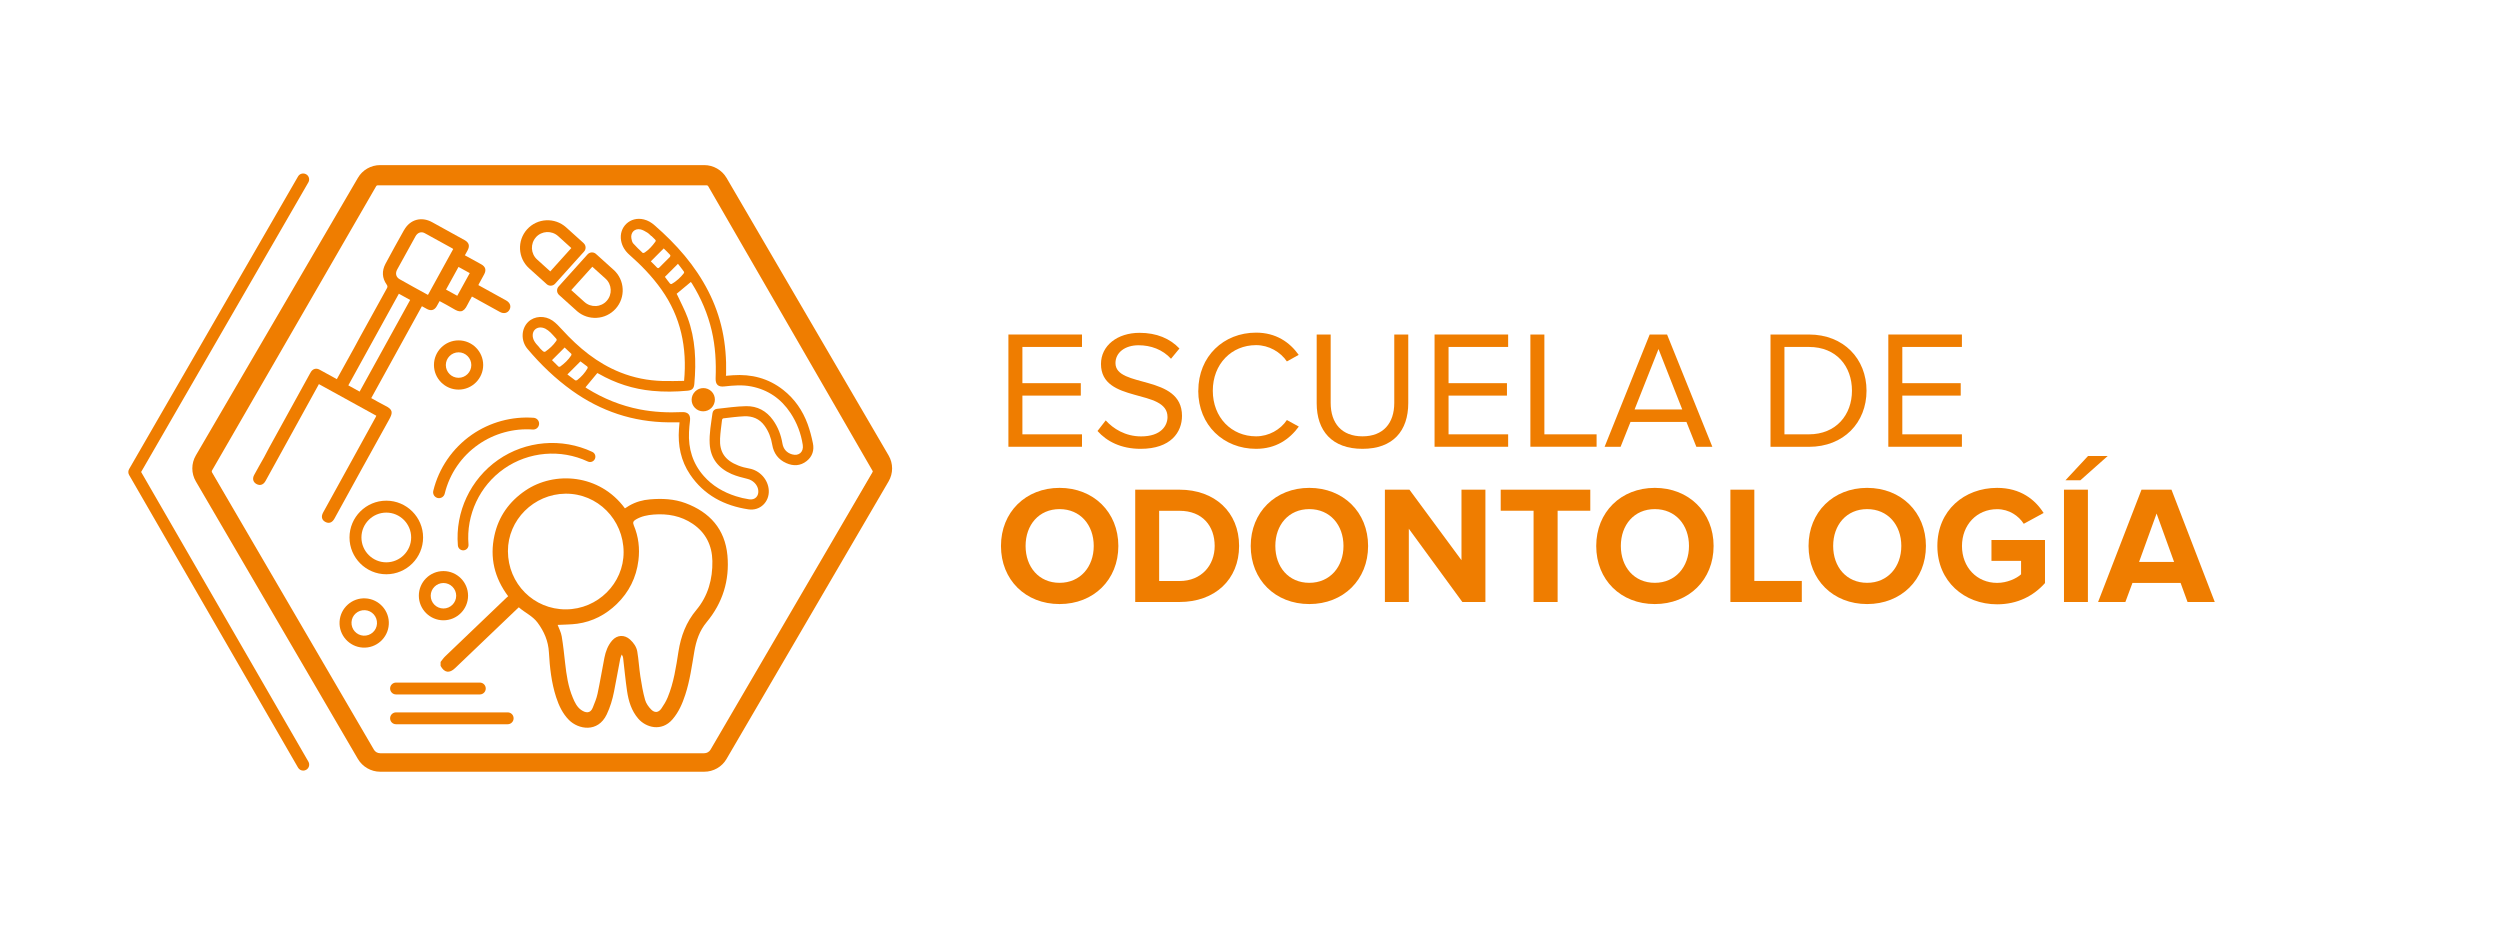 <svg xmlns="http://www.w3.org/2000/svg" id="Capa_1" data-name="Capa 1" viewBox="0 0 400.21 150.99"><defs><style>      .cls-1 {        fill: none;      }      .cls-2 {        fill: #ef7d00;      }    </style></defs><rect class="cls-1" width="400.21" height="150.99"></rect><g><path class="cls-2" d="M161.43,71.53v-17.98h11.78v1.99h-9.54v5.8h9.35v1.99h-9.35v6.2h9.54v1.99h-11.78Z"></path><path class="cls-2" d="M175.69,69l1.32-1.7c1.19,1.32,3.13,2.56,5.66,2.56,3.21,0,4.23-1.73,4.23-3.1,0-4.64-10.65-2.08-10.65-8.49,0-2.96,2.64-4.99,6.17-4.99,2.75,0,4.88.92,6.39,2.51l-1.35,1.64c-1.35-1.48-3.23-2.16-5.2-2.16-2.16,0-3.69,1.16-3.69,2.86,0,4.04,10.65,1.73,10.65,8.44,0,2.61-1.78,5.28-6.63,5.28-3.13,0-5.42-1.19-6.9-2.86Z"></path><path class="cls-2" d="M191.83,62.55c0-5.53,4.07-9.3,9.25-9.3,3.18,0,5.39,1.54,6.82,3.56l-1.89,1.05c-1.02-1.51-2.88-2.61-4.93-2.61-3.94,0-6.93,3.02-6.93,7.3s2.99,7.3,6.93,7.3c2.05,0,3.91-1.08,4.93-2.61l1.91,1.05c-1.51,2.05-3.67,3.56-6.85,3.56-5.18,0-9.25-3.77-9.25-9.3Z"></path><path class="cls-2" d="M210.78,64.55v-11h2.24v10.94c0,3.29,1.78,5.36,5.09,5.36s5.09-2.08,5.09-5.36v-10.94h2.24v10.97c0,4.47-2.45,7.33-7.33,7.33s-7.33-2.88-7.33-7.3Z"></path><path class="cls-2" d="M229.65,71.53v-17.98h11.78v1.99h-9.54v5.8h9.35v1.99h-9.35v6.2h9.54v1.99h-11.78Z"></path><path class="cls-2" d="M244.99,71.53v-17.98h2.24v15.98h8.36v1.99h-10.59Z"></path><path class="cls-2" d="M271.56,71.53l-1.59-3.99h-8.95l-1.59,3.99h-2.56l7.22-17.98h2.78l7.25,17.98h-2.56ZM265.5,55.87l-3.83,9.68h7.63l-3.8-9.68Z"></path><path class="cls-2" d="M283.43,71.53v-17.98h6.15c5.58,0,9.22,3.91,9.22,9s-3.64,8.98-9.22,8.98h-6.15ZM296.47,62.55c0-3.88-2.45-7.01-6.9-7.01h-3.91v13.99h3.91c4.37,0,6.9-3.13,6.9-6.98Z"></path><path class="cls-2" d="M302.29,71.53v-17.98h11.78v1.99h-9.54v5.8h9.35v1.99h-9.35v6.2h9.54v1.99h-11.78Z"></path><path class="cls-2" d="M160.24,87.4c0-5.42,3.96-9.3,9.38-9.3s9.41,3.88,9.41,9.3-3.96,9.3-9.41,9.3-9.38-3.88-9.38-9.3ZM175.09,87.4c0-3.37-2.16-5.9-5.47-5.9s-5.44,2.53-5.44,5.9,2.13,5.9,5.44,5.9,5.47-2.56,5.47-5.9Z"></path><path class="cls-2" d="M181.73,96.37v-17.98h7.09c5.63,0,9.54,3.58,9.54,9s-3.91,8.98-9.54,8.98h-7.09ZM194.45,87.4c0-3.18-1.94-5.63-5.63-5.63h-3.26v11.24h3.26c3.56,0,5.63-2.56,5.63-5.61Z"></path><path class="cls-2" d="M200.22,87.4c0-5.42,3.96-9.3,9.38-9.3s9.41,3.88,9.41,9.3-3.96,9.3-9.41,9.3-9.38-3.88-9.38-9.3ZM215.07,87.4c0-3.37-2.16-5.9-5.47-5.9s-5.44,2.53-5.44,5.9,2.13,5.9,5.44,5.9,5.47-2.56,5.47-5.9Z"></path><path class="cls-2" d="M234.1,96.37l-8.57-11.73v11.73h-3.83v-17.98h3.93l8.33,11.29v-11.29h3.83v17.98h-3.69Z"></path><path class="cls-2" d="M245.5,96.37v-14.61h-5.26v-3.37h14.34v3.37h-5.23v14.61h-3.85Z"></path><path class="cls-2" d="M255.53,87.4c0-5.42,3.96-9.3,9.38-9.3s9.41,3.88,9.41,9.3-3.96,9.3-9.41,9.3-9.38-3.88-9.38-9.3ZM270.38,87.4c0-3.37-2.16-5.9-5.47-5.9s-5.44,2.53-5.44,5.9,2.13,5.9,5.44,5.9,5.47-2.56,5.47-5.9Z"></path><path class="cls-2" d="M277.01,96.37v-17.98h3.83v14.61h7.6v3.37h-11.43Z"></path><path class="cls-2" d="M289.52,87.4c0-5.42,3.96-9.3,9.38-9.3s9.41,3.88,9.41,9.3-3.96,9.3-9.41,9.3-9.38-3.88-9.38-9.3ZM304.37,87.4c0-3.37-2.16-5.9-5.47-5.9s-5.44,2.53-5.44,5.9,2.13,5.9,5.44,5.9,5.47-2.56,5.47-5.9Z"></path><path class="cls-2" d="M310.14,87.4c0-5.69,4.31-9.3,9.57-9.3,3.75,0,6.09,1.89,7.44,4.02l-3.18,1.73c-.81-1.27-2.34-2.34-4.26-2.34-3.26,0-5.63,2.51-5.63,5.9s2.37,5.9,5.63,5.9c1.59,0,3.1-.7,3.83-1.37v-2.16h-4.74v-3.34h8.57v6.9c-1.83,2.05-4.39,3.4-7.66,3.4-5.26,0-9.57-3.67-9.57-9.33Z"></path><path class="cls-2" d="M330.41,96.37v-17.98h3.83v17.98h-3.83ZM333.05,76.88h-2.4l3.61-3.88h3.15l-4.37,3.88Z"></path><path class="cls-2" d="M350.19,96.37l-1.11-3.05h-7.71l-1.13,3.05h-4.37l6.95-17.98h4.8l6.93,17.98h-4.37ZM345.23,82.22l-2.8,7.74h5.61l-2.8-7.74Z"></path></g><g><path class="cls-2" d="M112.74,29.4c.42,0,.81.22,1.01.58l25.94,44.43c.21.36.21.8,0,1.16l-25.94,44.43c-.21.36-.6.58-1.01.58h-51.88c-.42,0-.81-.22-1.01-.58l-25.94-44.43c-.21-.36-.21-.8,0-1.16l25.94-44.43c.21-.36.6-.58,1.01-.58h51.88M112.74,26.43h-51.88c-1.47,0-2.84.78-3.57,2.05l-25.94,44.43c-.75,1.28-.75,2.87,0,4.15l25.94,44.43c.74,1.26,2.11,2.05,3.57,2.05h51.88c1.47,0,2.84-.78,3.57-2.05l25.94-44.43c.75-1.28.75-2.87,0-4.15l-25.94-44.43c-.74-1.26-2.11-2.05-3.57-2.05h0Z"></path><path class="cls-2" d="M22.59,75.56l26.77-46.36c.26-.46.11-1.04-.35-1.3-.46-.26-1.04-.11-1.3.35l-27.04,46.84c-.17.29-.17.66,0,.95l27.04,46.84c.18.31.5.48.83.48.16,0,.33-.04.48-.13.46-.26.61-.85.35-1.3l-26.77-46.36Z"></path><path class="cls-2" d="M61.84,80.15c-3.25,0-5.89,2.64-5.89,5.89s2.64,5.89,5.89,5.89,5.89-2.64,5.89-5.89-2.64-5.89-5.89-5.89ZM61.84,90.02c-2.2,0-3.98-1.79-3.98-3.98s1.79-3.98,3.98-3.98,3.98,1.79,3.98,3.98-1.79,3.98-3.98,3.98Z"></path><path class="cls-2" d="M70.99,91.42c-2.18,0-3.94,1.77-3.94,3.94s1.77,3.94,3.94,3.94,3.94-1.77,3.94-3.94-1.77-3.94-3.94-3.94ZM70.99,97.41c-1.13,0-2.04-.92-2.04-2.04s.92-2.04,2.04-2.04,2.04.92,2.04,2.04-.92,2.04-2.04,2.04Z"></path><path class="cls-2" d="M73.41,54.49c-2.18,0-3.94,1.77-3.94,3.94s1.77,3.94,3.94,3.94,3.94-1.77,3.94-3.94-1.77-3.94-3.94-3.94ZM73.41,60.48c-1.13,0-2.04-.92-2.04-2.04s.92-2.04,2.04-2.04,2.04.92,2.04,2.04-.92,2.04-2.04,2.04Z"></path><path class="cls-2" d="M58.53,95.79c-2.17-.13-4.04,1.54-4.17,3.71-.13,2.17,1.54,4.04,3.71,4.17s4.04-1.54,4.17-3.71-1.54-4.04-3.71-4.17ZM58.19,101.76c-1.12-.07-1.98-1.03-1.92-2.16s1.03-1.98,2.16-1.92,1.98,1.03,1.92,2.16-1.03,1.98-2.16,1.92Z"></path><path class="cls-2" d="M141.37,74.49l-26.36-45.65c-.38-.66-1.09-1.07-1.85-1.07h-52.71c-.76,0-1.47.41-1.85,1.07l-26.36,45.65c-.38.66-.38,1.48,0,2.14l26.36,45.65c.38.66,1.09,1.07,1.85,1.07h52.71c.76,0,1.47-.41,1.85-1.07l26.36-45.65c.38-.66.38-1.48,0-2.14ZM139.72,75.68l-26.36,45.65c-.04.07-.12.12-.21.12h-52.71c-.08,0-.16-.05-.21-.12l-26.36-45.65c-.04-.07-.04-.16,0-.24l26.36-45.65c.04-.07.12-.12.21-.12h52.71c.08,0,.16.05.21.12l26.36,45.65c.04.07.04.16,0,.24Z"></path><path class="cls-2" d="M70.53,105.97c.25-.31.47-.65.76-.92,3.25-3.12,6.51-6.24,9.77-9.35.09-.08.18-.15.29-.25-2.2-2.94-2.98-6.18-2.2-9.73.67-3.05,2.37-5.43,4.94-7.18,4.65-3.17,11.9-2.68,15.95,2.84.23-.14.46-.3.7-.44,1.03-.59,2.15-.91,3.32-1,1.92-.16,3.85-.08,5.67.6,3.89,1.45,6.33,4.16,6.72,8.38.36,3.99-.76,7.59-3.33,10.68-1.15,1.38-1.68,2.98-1.97,4.69-.4,2.33-.71,4.68-1.45,6.93-.46,1.41-1.04,2.76-2.03,3.92-1.77,2.07-4.29,1.31-5.49-.09-1.1-1.27-1.56-2.82-1.8-4.43-.26-1.76-.42-3.53-.63-5.3-.02-.17-.08-.34-.22-.54-.08.22-.2.44-.24.67-.34,1.76-.65,3.53-1,5.29-.25,1.25-.61,2.46-1.16,3.62-1.42,2.99-4.55,2.41-6.05.9-1.02-1.03-1.61-2.3-2.05-3.64-.76-2.34-1.02-4.76-1.16-7.2-.1-1.77-.75-3.31-1.81-4.74-.81-1.09-2.03-1.59-3.01-2.46-.16.15-.31.28-.45.42-3.25,3.1-6.49,6.21-9.74,9.31-.92.88-1.72.76-2.33-.35,0-.21,0-.42,0-.63ZM89.27,100.04c.21.56.54,1.17.65,1.82.24,1.43.39,2.87.55,4.31.21,1.88.48,3.74,1.22,5.5.31.75.66,1.5,1.34,1.98.73.51,1.48.6,1.86-.36.29-.73.61-1.47.77-2.24.41-1.92.72-3.85,1.1-5.77.2-1,.55-1.96,1.24-2.75.8-.91,1.96-.96,2.86-.15.58.53,1.03,1.17,1.16,1.93.22,1.31.29,2.65.49,3.96.2,1.27.41,2.54.76,3.77.16.57.56,1.13.99,1.56.57.56,1.16.48,1.62-.18.39-.56.75-1.16,1.01-1.79.97-2.34,1.33-4.84,1.72-7.32.39-2.47,1.22-4.7,2.86-6.66,1.88-2.24,2.62-4.95,2.57-7.85-.05-2.48-1.05-4.52-3.14-5.94-1.89-1.28-4.01-1.66-6.25-1.49-1.01.08-1.98.27-2.87.8-.39.24-.52.46-.32.93.76,1.8.98,3.7.74,5.63-.34,2.72-1.5,5.06-3.47,6.97-1.77,1.71-3.87,2.81-6.32,3.15-1.04.14-2.11.13-3.15.19ZM90.6,97.55c5.09-.02,9.25-4.16,9.23-9.17-.02-5.22-4.18-9.4-9.3-9.35-5.08.05-9.24,4.21-9.22,9.21.02,5.21,4.14,9.33,9.28,9.31Z"></path><path class="cls-2" d="M64.68,36.83c-1.01,1.79-2,3.59-2.97,5.4-.6,1.13-.56,2.27.19,3.33.17.24.15.39.02.62-1.44,2.59-2.86,5.18-4.29,7.77-.32.58-.63,1.17-.95,1.76-.51.93-1.02,1.85-1.54,2.78-.4.73-.8,1.46-1.22,2.21-.17-.09-.28-.15-.39-.22-.8-.44-1.6-.89-2.41-1.32-.49-.26-.99-.13-1.31.32-.07.11-.14.22-.2.34-2.17,3.93-4.34,7.87-6.5,11.8-.29.53-.55,1.07-.84,1.59-.53.95-1.08,1.88-1.59,2.84-.32.6-.15,1.15.39,1.44.56.3,1.1.12,1.44-.5.55-.99,1.1-1.99,1.65-2.99,2.23-4.05,4.46-8.1,6.69-12.14l.2-.37c3.09,1.7,6.13,3.38,9.19,5.06-.04.09-.06.15-.09.21-1.2,2.18-2.4,4.36-3.6,6.54-1.61,2.91-3.21,5.82-4.82,8.74-.36.65-.22,1.21.35,1.51.58.31,1.1.12,1.46-.53,2.91-5.29,5.81-10.58,8.75-15.85.64-1.14.61-1.62-.66-2.24-.75-.37-1.46-.8-2.2-1.2,2.71-4.92,5.4-9.8,8.11-14.71.3.16.57.32.84.46.64.33,1.17.17,1.53-.45.16-.27.3-.54.46-.83.76.42,1.5.79,2.2,1.22.93.57,1.61.74,2.27-.65.21-.44.47-.86.71-1.3,1.52.84,2.99,1.65,4.46,2.46.63.35,1.26.2,1.56-.36.29-.55.08-1.12-.54-1.47-1.36-.75-2.73-1.5-4.09-2.26l-.35-.19c.03-.09.03-.11.04-.13.29-.53.58-1.06.87-1.59.38-.71.23-1.24-.48-1.63-.85-.47-1.69-.93-2.6-1.43.15-.28.29-.52.42-.76.41-.75.25-1.28-.5-1.69-1.72-.95-3.44-1.9-5.16-2.85-1.71-.94-3.52-.45-4.48,1.24ZM65.66,48.02c-2.7,4.89-5.39,9.77-8.09,14.67l-1.81-1c2.7-4.89,5.39-9.77,8.09-14.67l1.81,1ZM75.2,43.72l-2,3.63-1.8-.99c.67-1.21,1.33-2.41,2-3.63l1.8.99ZM72.44,39.78s.06.05.11.09c-1.34,2.43-2.68,4.87-4.04,7.34-1.54-.85-3.05-1.66-4.53-2.51-.6-.34-.73-.95-.4-1.55.98-1.78,1.96-3.55,2.94-5.33.32-.58.91-.8,1.46-.5,1.5.81,2.98,1.64,4.47,2.46Z"></path><g><path class="cls-2" d="M109.51,60.99c.5-5.36-.52-10.25-3.61-14.62-1.47-2.08-3.23-3.9-5.14-5.58-.69-.61-1.16-1.34-1.33-2.25-.4-2.2,1.47-3.95,3.65-3.41.65.16,1.2.49,1.7.93,3.49,3.04,6.52,6.45,8.63,10.6,1.01,1.98,1.75,4.05,2.22,6.22.49,2.28.66,4.59.61,6.91,0,.11-.02.22-.03.37.4-.03.76-.06,1.11-.09,2.97-.21,5.68.48,8.05,2.34,1.84,1.44,3.12,3.31,3.92,5.48.36.99.63,2.02.84,3.05.24,1.13-.08,2.14-1,2.87-1,.79-2.13.83-3.25.33-1.27-.56-2.03-1.56-2.26-2.95-.18-1.1-.57-2.13-1.23-3.04-.8-1.11-1.94-1.57-3.26-1.51-1.11.05-2.22.2-3.33.33-.08,0-.2.14-.21.22-.12,1.01-.27,2.01-.32,3.02-.11,2.16.79,3.48,2.91,4.31.56.22,1.16.38,1.75.48,1.7.3,3.05,1.78,3.14,3.5.1,1.85-1.4,3.32-3.26,3.04-3.86-.58-7.11-2.27-9.34-5.58-1.48-2.19-1.97-4.66-1.78-7.28.03-.35.06-.69.09-1.07-.61,0-1.19,0-1.77,0-5.67-.06-10.8-1.77-15.41-5.06-2.69-1.92-5.04-4.19-7.16-6.7-1.09-1.29-1.02-3.24.14-4.34.98-.93,2.62-1.05,3.88-.18.57.4,1.06.94,1.54,1.46,2.64,2.89,5.61,5.35,9.29,6.82,2.17.87,4.42,1.31,6.75,1.38,1.16.03,2.33,0,3.51-.02ZM93.72,62c.07.05.16.12.25.18,2.62,1.63,5.43,2.77,8.46,3.36,2.23.43,4.49.54,6.76.43.94-.04,1.38.44,1.27,1.37-.07.6-.14,1.21-.16,1.82-.13,2.66.59,5.04,2.37,7.05,1.39,1.58,3.16,2.6,5.14,3.23.68.22,1.39.38,2.1.49.97.16,1.61-.53,1.47-1.5-.12-.86-.87-1.57-1.73-1.77-.86-.21-1.73-.43-2.54-.78-2.09-.92-3.37-2.48-3.5-4.84-.09-1.65.23-3.28.45-4.91.05-.38.34-.64.71-.68,1.56-.17,3.11-.4,4.67-.43,1.78-.03,3.25.75,4.3,2.22.8,1.12,1.28,2.37,1.51,3.73.15.91.68,1.52,1.56,1.77,1.08.31,1.87-.4,1.7-1.51-.28-1.84-.93-3.55-1.95-5.1-1.51-2.29-3.6-3.74-6.31-4.27-1.43-.28-2.85-.16-4.28,0-1,.12-1.45-.3-1.41-1.32.1-2.55-.04-5.08-.62-7.58-.63-2.71-1.71-5.24-3.18-7.6-.06-.09-.13-.17-.17-.22-.77.64-1.51,1.25-2.27,1.89.03.06.09.15.13.25.54,1.18,1.17,2.34,1.62,3.56,1.27,3.44,1.4,7.02,1.08,10.63-.07.73-.35,1.01-1.1,1.08-1.88.17-3.75.2-5.63.02-3.05-.29-5.9-1.21-8.56-2.73-.09-.05-.19-.1-.24-.12-.64.78-1.26,1.52-1.89,2.28ZM86.37,55.64s-.02.02-.02.02c.2.2.39.41.6.59.08.06.26.1.33.05.68-.47,1.28-1.02,1.76-1.71.13-.18.09-.29-.05-.43-.29-.3-.54-.63-.85-.92-.25-.24-.53-.46-.83-.62-.67-.33-1.32-.24-1.72.19-.38.41-.42,1.12-.09,1.74.09.18.22.34.34.5.16.2.34.39.52.58ZM104.28,37.77s-.01.01-.02.02c-.21-.19-.4-.41-.63-.55-.35-.21-.72-.44-1.11-.52-.92-.19-1.6.51-1.45,1.43.05.28.12.61.29.81.47.54,1,1.03,1.52,1.52.05.05.23,0,.32-.05.68-.45,1.22-1.06,1.7-1.72.11-.15.09-.25-.04-.37-.2-.18-.38-.38-.58-.57ZM92.92,57.85c-.72.72-1.4,1.4-2.09,2.09.44.34.82.64,1.23.93.07.05.25.04.32-.01.68-.53,1.26-1.16,1.68-1.91.04-.07.01-.23-.04-.27-.37-.29-.75-.57-1.1-.83ZM106.44,44.32c.26.35.53.73.83,1.09.04.05.21.08.27.04.75-.43,1.38-1.01,1.91-1.68.05-.06.09-.21.05-.26-.3-.43-.63-.84-.97-1.28l-2.09,2.09ZM104.18,41.83c.32.32.65.63.95.96.15.17.29.17.42.03.58-.56,1.15-1.13,1.71-1.71.05-.06.07-.24.03-.29-.34-.37-.7-.72-1.04-1.05-.66.66-1.33,1.33-2.07,2.07ZM88.36,57.65c.34.34.69.7,1.05,1.04.05.04.2.03.26,0,.69-.5,1.3-1.07,1.77-1.79.04-.07.06-.22.02-.26-.35-.35-.72-.69-1.07-1.01l-2.03,2.03Z"></path><path class="cls-2" d="M113.89,65.3c-.74.73-1.92.73-2.64,0-.72-.74-.71-1.9.04-2.64.72-.71,1.89-.71,2.61,0,.73.72.72,1.9-.01,2.64Z"></path></g><path class="cls-2" d="M73.3,87.33c.01.15.07.3.15.41.17.24.46.39.77.36.47-.04.82-.45.78-.92-.4-4.77,1.79-9.43,5.71-12.16,3.92-2.73,9.05-3.17,13.39-1.14.43.2.93.02,1.13-.41.2-.43.02-.93-.41-1.13-4.88-2.29-10.66-1.8-15.08,1.28-4.42,3.08-6.89,8.33-6.44,13.7Z"></path><path class="cls-2" d="M76.6,71.15c2.53-1.76,5.62-2.61,8.69-2.39.52.04.97-.35,1.01-.87.04-.52-.35-.97-.87-1.01-3.5-.25-7.02.71-9.91,2.72-3.08,2.15-5.27,5.33-6.16,8.98-.07.27,0,.55.14.76.13.18.32.32.55.38.51.12,1.02-.19,1.14-.69.78-3.2,2.7-6,5.41-7.88Z"></path><path class="cls-2" d="M81.27,114.04h-17.87c-.52,0-.95.42-.95.95s.42.95.95.95h17.87c.52,0,.95-.42.95-.95s-.42-.95-.95-.95Z"></path><path class="cls-2" d="M62.45,110.22c0,.52.42.95.95.95h13.41c.52,0,.95-.42.95-.95s-.42-.95-.95-.95h-13.41c-.52,0-.95.42-.95.95Z"></path><path class="cls-2" d="M98.22,43.19l-2.82-2.54s-.01-.01-.02-.02c-.39-.33-.97-.29-1.32.09l-4.64,5.15c-.35.39-.32.99.07,1.34l2.82,2.54s.07.06.1.09c.86.73,1.95,1.1,3.09,1.04,1.18-.06,2.26-.58,3.05-1.45,1.63-1.81,1.49-4.6-.32-6.24ZM95.39,48.99c-.67.03-1.32-.19-1.82-.64l-2.12-1.91,3.37-3.74,2.12,1.91c1.03.93,1.11,2.53.18,3.56-.45.5-1.07.79-1.74.83Z"></path><path class="cls-2" d="M93.44,38.93l-2.82-2.54c-1.81-1.62-4.6-1.49-6.24.32-1.63,1.81-1.49,4.61.32,6.24l2.82,2.54s.01.01.02.02c.39.33.97.29,1.32-.09l4.64-5.15c.35-.39.32-.99-.07-1.34ZM85.79,37.98c.93-1.03,2.52-1.12,3.56-.18l2.11,1.91-3.37,3.74-2.11-1.91c-1.03-.93-1.11-2.53-.18-3.56Z"></path></g></svg>